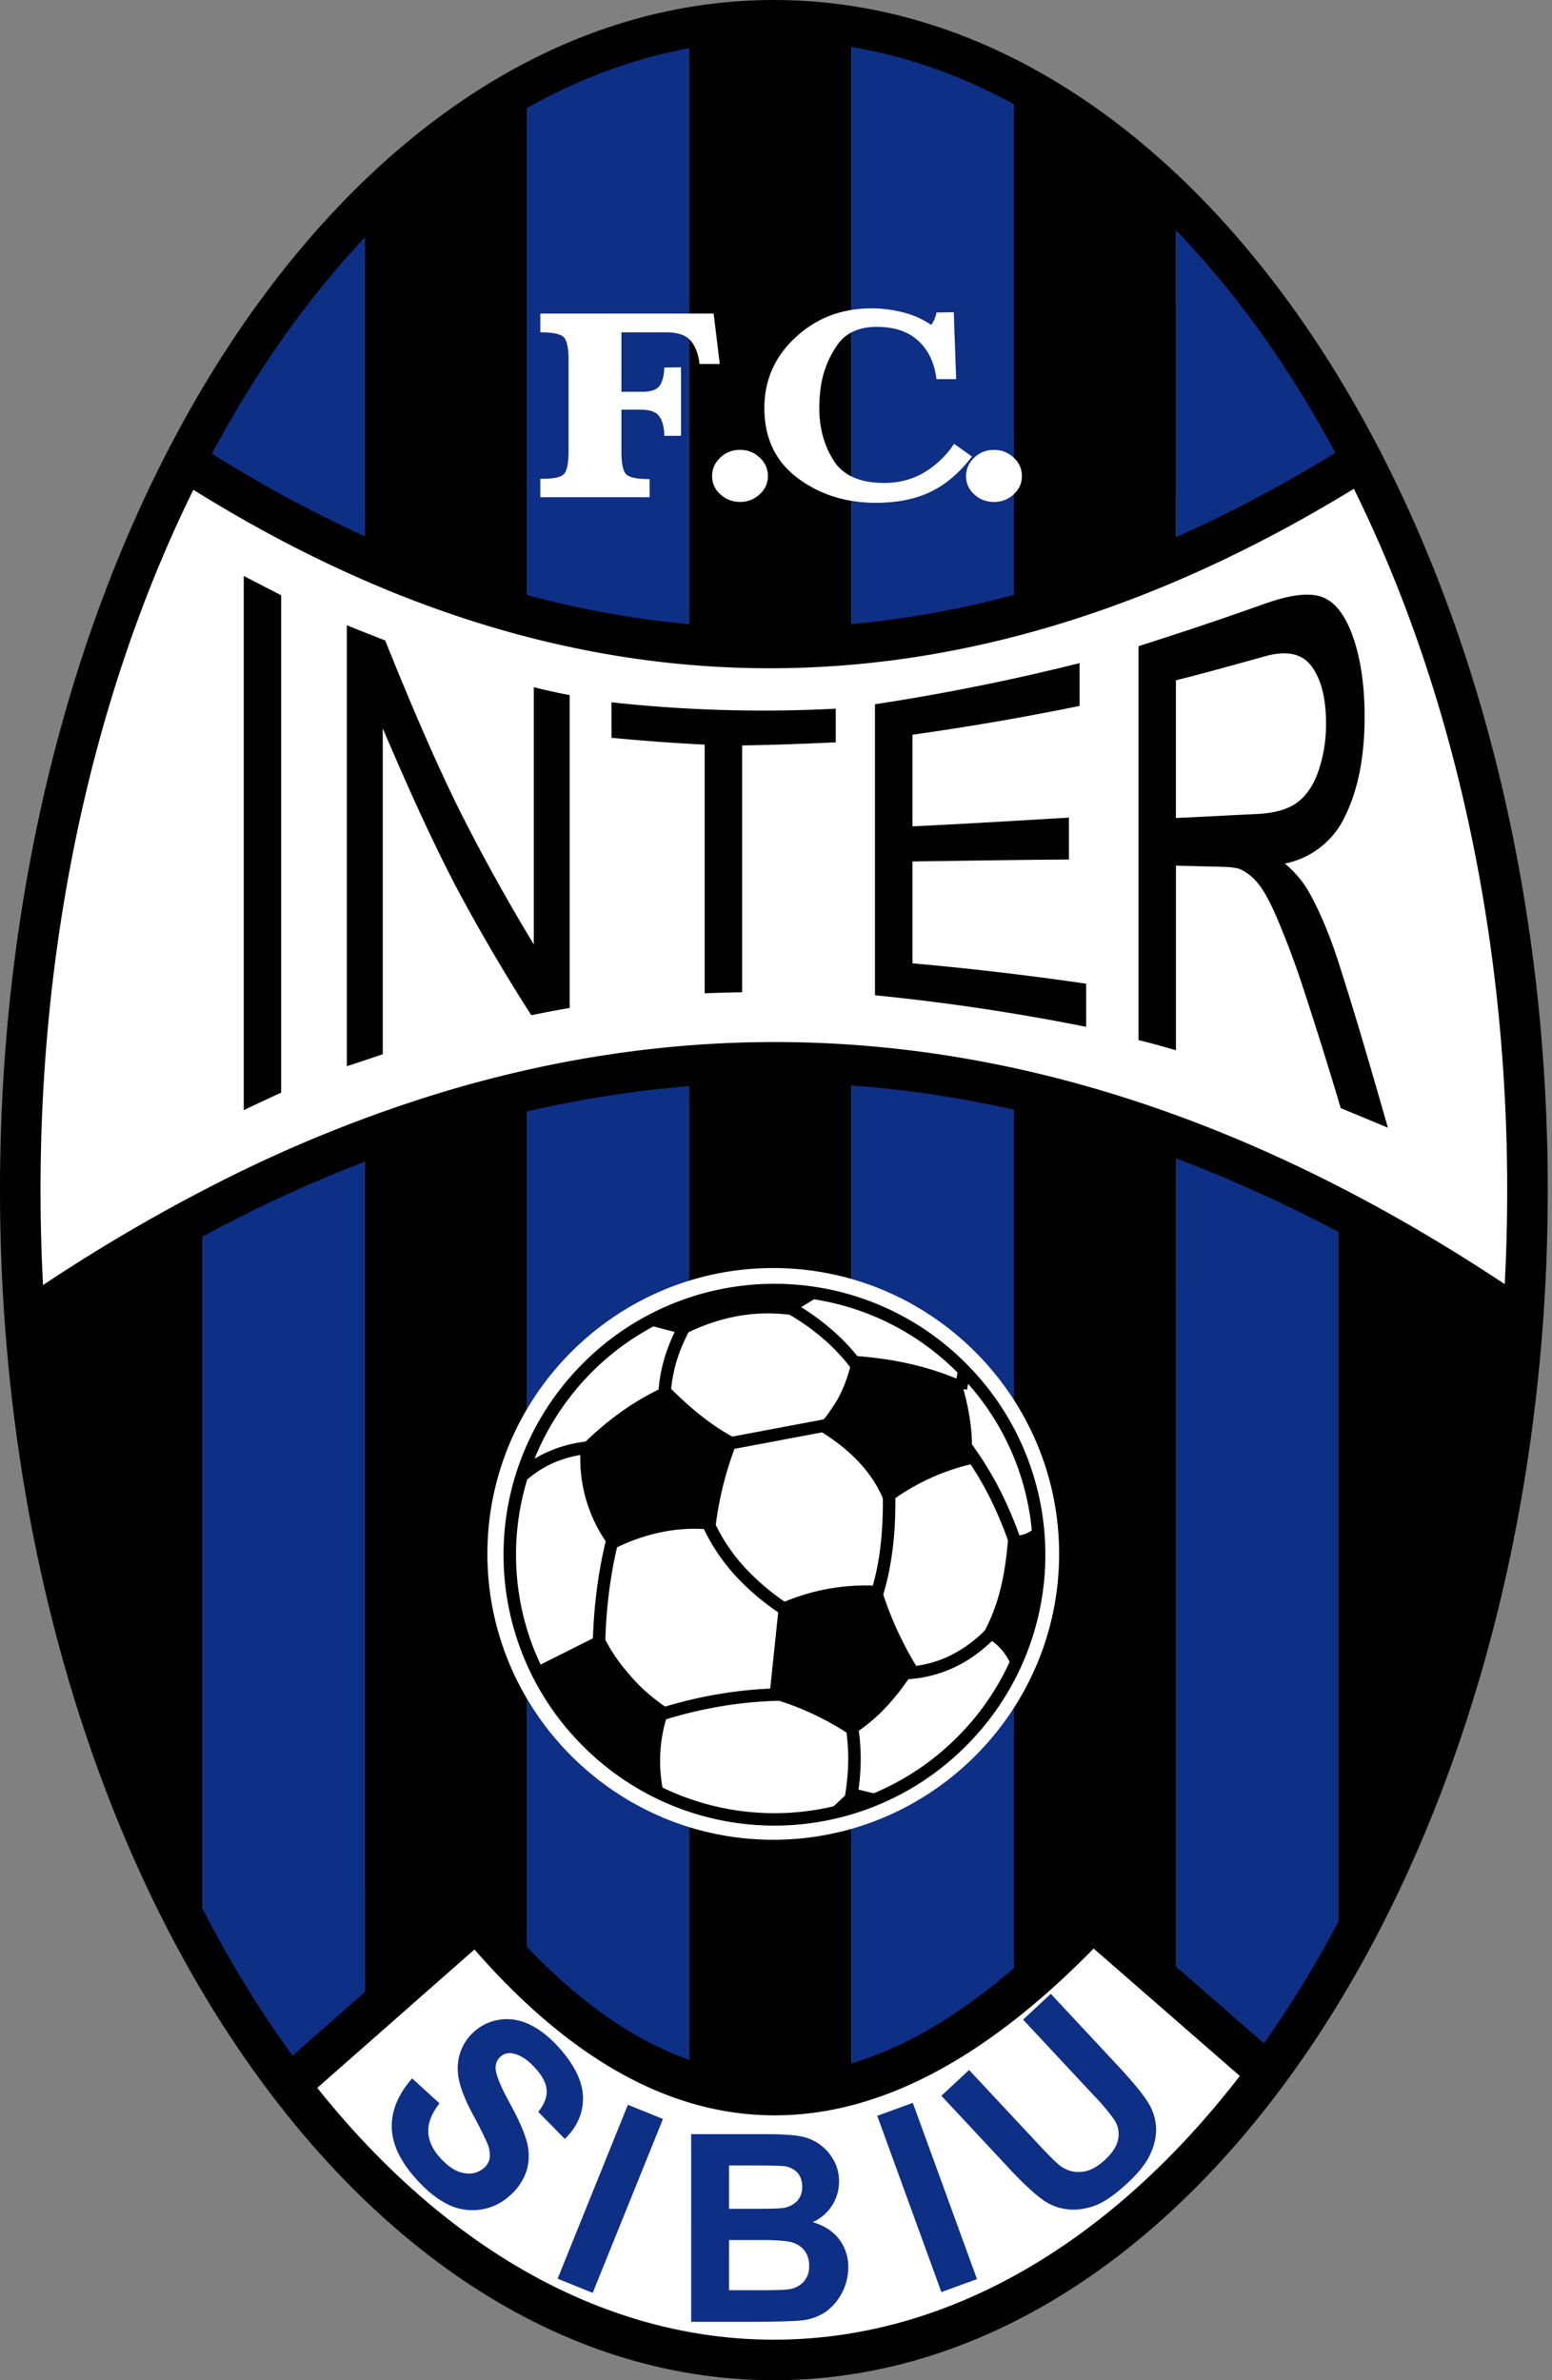 <svg xmlns="http://www.w3.org/2000/svg" width="326" height="500" fill="none">
  <rect width="100%" height="100%" fill="#808080" stroke="none"/>
  <path fill="#000" fill-rule="evenodd" d="m5.36 251.84 37.17-19.18v175.19C15.7 364.9 5.01 311.83 5.36 251.84M76.6 43.88c9.18-12 21.23-17.65 34.08-25.96v465.36l-34.07-25.57zm68.17-38.84 17.14-1.28 16.93 1.28V494.8l-16.93 1.28-17.14-1.28zm68.15 11.51L247 43.4V459l-34.08 24.29zm68.15 228.89 40.1 19.77c-6.19 60-20.33 114.18-40.1 150.3z" clip-rule="evenodd"/>
  <path fill="#0e2f86" fill-rule="evenodd" d="M42.54 92c9.3-18.7 21.1-34.86 34.08-49.87v414.31a179 179 0 0 1-34.08-48.6zm68.15-74.17C121 11.49 132.6 7.69 144.76 5.03V494.8l-34.07-10.23zm68.15-12.79c13.31 2.43 24.44 5.95 34.08 10.23V483.3l-34.08 12.8zM247 42.13c12.38 13.45 23.51 28.17 34.07 43.47v328.05c-10.21 16.5-22.03 30.7-34.08 45.35z" clip-rule="evenodd"/>
  <path fill="#fff" fill-rule="evenodd" d="M38.73 97.17c81.19 51.21 163.82 52.84 248.06 0 26.05 56.09 37.58 115.1 33.15 177.3q-157.19-102.13-314.36 0c-4.45-64.28 5.6-123.72 33.15-177.3" clip-rule="evenodd"/>
  <path fill="#000" fill-rule="evenodd" d="M51.2 233.22V120.99l7.86 4.06v104.48a330 330 0 0 0-7.86 3.69m21.65-9.24v-92.64c2.68 1.1 5.36 2.13 8.06 3.2 5.19 12.9 10.24 24.8 15.58 35.62a411 411 0 0 0 15.63 28.22v-54.03q3.75.96 7.54 1.66v65.73c-2.7.44-5.38.98-8.06 1.52a389 389 0 0 1-15.63-26.65C90.62 176.4 85.57 165.14 80.4 153v68.46q-3.78 1.28-7.54 2.52m75.16-15.32v-52.24a416 416 0 0 1-19.57-1.44v-7.45a293 293 0 0 0 47.1 1.34v7.07c-6.57.3-13.11.55-19.66.65v51.84q-3.95.08-7.87.22m35.77.42v-61.13a463 463 0 0 0 42.97-8.64v8.99a571 571 0 0 1-35.1 6.05v19.25c10.94-.51 21.9-1.2 32.87-1.83v8.8c-10.97.06-21.93.26-32.87.4v21.4q18.22 1.62 36.49 4.28v9.06a456 456 0 0 0-44.36-6.63m55.35 9.4v-82.73a777 777 0 0 0 26.34-8.85c5.31-1.9 9.34-2.47 12.08-1.53 2.76.94 5 3.75 6.62 8.38 1.68 4.77 2.46 10.44 2.46 16.8 0 8.23-1.32 15.25-4.1 20.9a17.8 17.8 0 0 1-12.64 9.97 23 23 0 0 1 4.73 5.42c2.32 4 4.54 9.14 6.55 15.4a745 745 0 0 1 5.16 16.78 1846 1846 0 0 1 5.19 17.89q-4.95-2.08-9.9-4.11a938 938 0 0 0-7.87-25.17 181 181 0 0 0-5.7-15.18q-2.22-5.06-3.97-7.05a10 10 0 0 0-3.6-2.8c-.87-.35-2.35-.48-4.38-.52q-4.58-.1-9.1-.24v38.8a178 178 0 0 0-7.87-2.15m7.86-46.65c5.63-.23 11.26-.58 16.9-.83 3.59-.16 6.43-.9 8.43-2.31 2.05-1.46 3.6-3.76 4.63-6.8a30 30 0 0 0 1.57-9.97c0-5.17-.99-9.21-3.05-11.98-2-2.69-5.26-3.32-9.68-2.1-6.27 1.74-12.55 3.51-18.8 5.07z" clip-rule="evenodd"/>
  <path fill="#fff" fill-rule="evenodd" d="M151.19 76.46h-4.26q-.36-3.18-1.88-4.92-1.5-1.73-5.15-1.73h-9.37V82.3h4.07q3.02.06 3.95-1.27.92-1.33.98-3.82l3.52-.06v14.4h-3.52q0-2.43-.95-3.96-.96-1.53-3.98-1.53h-4.07v8.82q0 3.7.98 4.73.99 1.03 4.94 1.03v3.81H113.5v-3.87q4.01.04 4.96-.99t.96-4.68V75.53q0-3.58-.96-4.65-.95-1.07-4.96-1.07v-3.94h36.4zm4.25 28.97q-2.4 0-4.13-1.59a5 5 0 0 1-1.73-3.84q0-2.25 1.73-3.88a5.8 5.8 0 0 1 4.13-1.62q2.4 0 4.13 1.62a5.1 5.1 0 0 1 1.73 3.88q0 2.25-1.73 3.84a6 6 0 0 1-4.13 1.6m45.4-25.8h-4.14q-.62-5.13-3.82-8.06-3.21-2.92-8.7-2.92-5.67 0-8.33 3.85a20.4 20.4 0 0 0-3.4 8.47 33 33 0 0 0-.36 4.68q0 6.3 3 11.05 2.98 4.74 10.63 4.74 4.76 0 8.48-2.25a19.5 19.5 0 0 0 6.2-5.96l3.77 2.66q-3.9 5.1-8.67 7.4-4.78 2.31-11.5 2.32-9.57 0-16.5-5.24-6.94-5.23-6.94-14.66 0-8.79 6.56-14.86 6.57-6.08 15.89-6.08h.86q3.15.12 6.17.93t5.55 2.54a6 6 0 0 0 1.11-2.6l3.64-.06zm7.94 25.8q-2.4 0-4.13-1.59a5 5 0 0 1-1.73-3.84q0-2.25 1.73-3.88a5.8 5.8 0 0 1 4.13-1.62q2.4 0 4.14 1.62a5.1 5.1 0 0 1 1.73 3.88q0 2.25-1.73 3.84a6 6 0 0 1-4.14 1.6m-46.36 160.92c33.08 0 60.05 26.98 60.05 60.05s-26.97 60.05-60.05 60.05-60.04-26.98-60.04-60.05 26.97-60.05 60.04-60.05m-62.24 137.98c44 47.94 85.11 48.61 129.33 0l37.14 31.3q-103.8 117.18-204.94 2.66z" clip-rule="evenodd"/>
  <path fill="#0e2f86" fill-rule="evenodd" d="m86.57 436.6 5.75 5.24q-2.45 3.13-2.36 5.94.06 2.8 2.5 5.5 2.56 2.85 5.08 3.22a4.8 4.8 0 0 0 4.13-1.1q1.05-.93 1.21-2.2a6.4 6.4 0 0 0-.65-3.27 91 91 0 0 0-2.97-5.88q-3.1-5.82-3.11-9.28a10.2 10.2 0 0 1 3.46-8 10 10 0 0 1 5.33-2.5q3.08-.48 6.25.98 3.17 1.49 6.2 4.85 4.97 5.52 5.07 10.48.08 4.95-3.82 8.73l-5.58-5.68q1.92-2.4 1.77-4.55-.12-2.13-2.38-4.62-2.3-2.6-4.69-3.09-1.52-.34-2.66.69a3 3 0 0 0-.99 2.48q.07 1.96 2.94 7.2 2.86 5.24 3.64 8.27.77 3.05-.06 5.93a12 12 0 0 1-3.62 5.36 11.6 11.6 0 0 1-12.8 1.83q-3.37-1.6-6.8-5.41-5-5.55-5.12-10.84-.11-5.29 4.28-10.28m30.56 42.07 14.76-36.53 7.37 2.98-14.76 36.53zm28.05-30.35h15.75q4.67 0 6.98.4 2.3.38 4.1 1.62 1.82 1.24 3.02 3.3a9 9 0 0 1 1.21 4.6q0 2.77-1.48 5.08a9.3 9.3 0 0 1-4.05 3.47q3.6 1.06 5.53 3.57a9.5 9.5 0 0 1 1.94 5.94 11.7 11.7 0 0 1-4.66 9.29 11.4 11.4 0 0 1-5.34 1.87q-1.99.21-9.6.27h-13.4zm7.96 6.57v9.1h5.2q4.66 0 5.79-.13a5.3 5.3 0 0 0 3.21-1.4 4.2 4.2 0 0 0 1.16-3.09q0-1.83-1-2.97a4.6 4.6 0 0 0-3-1.38q-1.18-.13-6.8-.13zm0 15.66v10.54h7.36q4.3 0 5.45-.24a5 5 0 0 0 2.9-1.58 4.8 4.8 0 0 0 1.11-3.34 5.2 5.2 0 0 0-.86-3.01 5 5 0 0 0-2.49-1.8q-1.63-.58-7.05-.57zm44.6 10.94-13.47-37.03 7.47-2.72 13.48 37.02zm0-41.24 5.82-5.42 14.56 15.6q3.46 3.72 4.7 4.62a6.4 6.4 0 0 0 4.43 1.18q2.4-.24 4.84-2.51 2.48-2.31 2.8-4.5a5.4 5.4 0 0 0-.81-3.9 44 44 0 0 0-4.31-5.13l-14.87-15.94 5.82-5.42 14.11 15.13q4.84 5.2 6.37 7.78a11 11 0 0 1 1.64 5.23q.09 2.66-1.2 5.51-1.31 2.85-4.74 6.05-4.12 3.85-7.15 4.88-3.02 1.03-5.67.67a11 11 0 0 1-4.61-1.68q-2.88-1.95-7.39-6.77z" clip-rule="evenodd"/>
  <path fill="#000" d="M162.55 0c45.14 0 85.96 28.35 115.42 74.08 29.1 45.17 47.14 107.42 47.14 175.92s-18.05 130.75-47.14 175.92C248.51 471.65 207.7 500 162.55 500S76.6 471.65 47.13 425.92C18.03 380.76 0 318.5 0 250S18.04 119.25 47.13 74.08C76.6 28.35 117.42 0 162.55 0m0 8.51c-42.05 0-80.37 26.85-108.27 70.16C26.03 122.53 8.51 183.15 8.51 250s17.52 127.47 45.77 171.34c27.9 43.3 66.22 70.15 108.27 70.15s80.38-26.85 108.27-70.15c28.25-43.87 45.77-104.49 45.77-171.34s-17.52-127.47-45.77-171.33C242.92 35.37 204.6 8.5 162.55 8.5"/>
  <path fill="#000" fill-rule="evenodd" d="m281.4 87.87-.42 12.8 5.76-3.31zM42.15 91.16l.41 7.85-3.7-1.66z" clip-rule="evenodd"/>
  <path fill="#000" d="M41.16 93.17q60 38.7 120.53 38.7 60.55 0 121.94-38.71l4.52 7.18q-63.5 40.04-126.46 40.04-63 0-125.12-40.06zM2.8 274.2a364 364 0 0 1 44.58-26.55 290 290 0 0 1 44.78-17.99q115.4-35.17 230.55 44.6l-4.82 6.97q-111.75-77.4-223.27-43.42a281 281 0 0 0-43.45 17.46 355 355 0 0 0-43.6 25.96l-.06.05-2.43-3.64-2.34-3.4.06-.03M58.07 434.8l39.22-34.53 3.3-2.9 2.79 3.37c20.64 24.83 41.05 35.79 61.25 35.07 20.37-.72 40.96-13.2 61.74-35.26l2.81-2.98 3.08 2.68 36.47 31.78-5.6 6.41-33.41-29.12c-21.41 21.87-43 34.23-64.79 35-21.95.79-43.72-10.12-65.27-34.8L63.7 441.18z"/>
  <path fill="#000" fill-rule="evenodd" d="m179.13 375.65-5.5 5.18q6.36-1.04 12.73-3.45zm-28.91-54.23q-10.83-1.39-21.67 4.14A30.8 30.8 0 0 1 122 303.8c5.63-5.6 11.69-9.94 18.24-12.78 4.53 4.61 9.34 8.64 14.79 11.4a72 72 0 0 0-4.82 19m28.92-36.62q-1.9 9.69-7.91 15.2 11.53 6.74 14.8 16.24a46 46 0 0 1 17.88-8.64q1.04-7.43-2.06-17.61c-7.57-3.29-15.14-4.67-22.7-5.19m-43.37-6.56 7.92 2.07q11.01-5.52 22.02-4.14l6.19-3.8q-18.75-3.97-36.13 5.87m-9.28 64.94-13.76 6.9c5.04 12.53 14.45 21.22 26.83 27.3a31.3 31.3 0 0 1 1.03-18.3 39.4 39.4 0 0 1-14.1-15.9m37.15-6.22-2.06 19.69a59 59 0 0 1 17.2 7.95q7.57-4.5 13.76-14.51a72 72 0 0 1-7.57-16.92 44 44 0 0 0-21.33 3.8M218 320.38c-2.06 2.07-3.78 2.42-6.19 2.07-.63 8.7-2.12 15.14-5.5 21.07 3.9 1.85 5.39 4.49 6.53 7.26a81 81 0 0 0 5.16-30.4" clip-rule="evenodd"/>
  <path fill="#000" d="m200.56 291.48.57-3.15-.1-.1a54.13 54.13 0 0 0-76.71 0 55 55 0 0 0-12.04 18.21q1.27-.79 2.67-1.4a27 27 0 0 1 7.95-2.2l1.07-.12.33 1.03 5.85 18.31.11.35-.1.38q-1.44 5.54-2.2 11.4-.73 5.61-.83 11.63l11.15 13.12a93 93 0 0 1 12.6-3.06 89 89 0 0 1 11.66-1.2l2.44-15a51 51 0 0 1-10.73-8.93 40 40 0 0 1-7.3-11.6l2.43-.98A37 37 0 0 0 156.2 329a49 49 0 0 0 10.89 8.92l.75.46-.15.86-2.75 16.93-.17 1.07-1.09.03c-4.03.1-8.15.47-12.37 1.19a91 91 0 0 0-13.06 3.23l-.83.27-.57-.67-12.04-14.16-.32-.37v-.49q.1-6.33.88-12.41.76-5.85 2.17-11.36l-5.4-16.9q-3.3.54-6.12 1.81-2.9 1.32-5.28 3.4a54 54 0 0 0-2.35 15.77v.01c0 14.95 6.1 28.52 15.93 38.35a54.1 54.1 0 0 0 76.71 0 54 54 0 0 0 15.94-38.35 54 54 0 0 0-13.62-35.9l-.23 1.25zm-37.88-21.8a56.7 56.7 0 0 1 40.2 16.7 56.8 56.8 0 0 1 16.7 40.2v.01a56.7 56.7 0 0 1-16.7 40.2 56.74 56.74 0 0 1-80.42 0 56.7 56.7 0 0 1-16.69-40.2c0-5.97.93-11.73 2.65-17.15l-.02-.02.04-.05a57 57 0 0 1 14.03-23 56.7 56.7 0 0 1 40.2-16.69zm-17.16 8.53-.02.02a42 42 0 0 0-2.1 4.2 31 31 0 0 0-2.49 10.09l11.41 9.54 20.87-3.93 6.43-9.52a40 40 0 0 0-5.84-6.63 47 47 0 0 0-8.37-6.05l1.3-2.28a50 50 0 0 1 8.83 6.4 42 42 0 0 1 6.75 7.83l.48.73-.49.73-7.22 10.7-.3.46-.55.1-22.02 4.15-.6.1-.48-.39-12.38-10.35-.5-.43.03-.64a33 33 0 0 1 2.73-11.62 38 38 0 0 1 2.25-4.5l.01-.02zm67.12 48.1a81 81 0 0 0-4.4-11.06 69 69 0 0 0-5.14-8.8l-15.06 6.5q.19 6.72-.56 12.6-.75 6-2.48 11.03l5.65 13.54a24 24 0 0 0 4.7-.76q6.85-1.83 12.42-7.77l1.9 1.8q-6.04 6.46-13.66 8.49a26 26 0 0 1-6.13.9h-.04l-.9.03-.35-.84-6.2-14.86-.18-.46.16-.47a52 52 0 0 0 2.52-10.95q.75-6 .5-13.1l-.03-.88.83-.36 16.85-7.25.97-.42.62.86a71 71 0 0 1 5.96 10.03 83 83 0 0 1 4.54 11.4zm-32.57 35.29c.54 2.95.75 5.72.72 8.35-.03 2.64-.3 5.18-.71 7.64l-2.58-.44q.6-3.45.67-7.22.06-3.76-.66-7.87z"/>
</svg>
